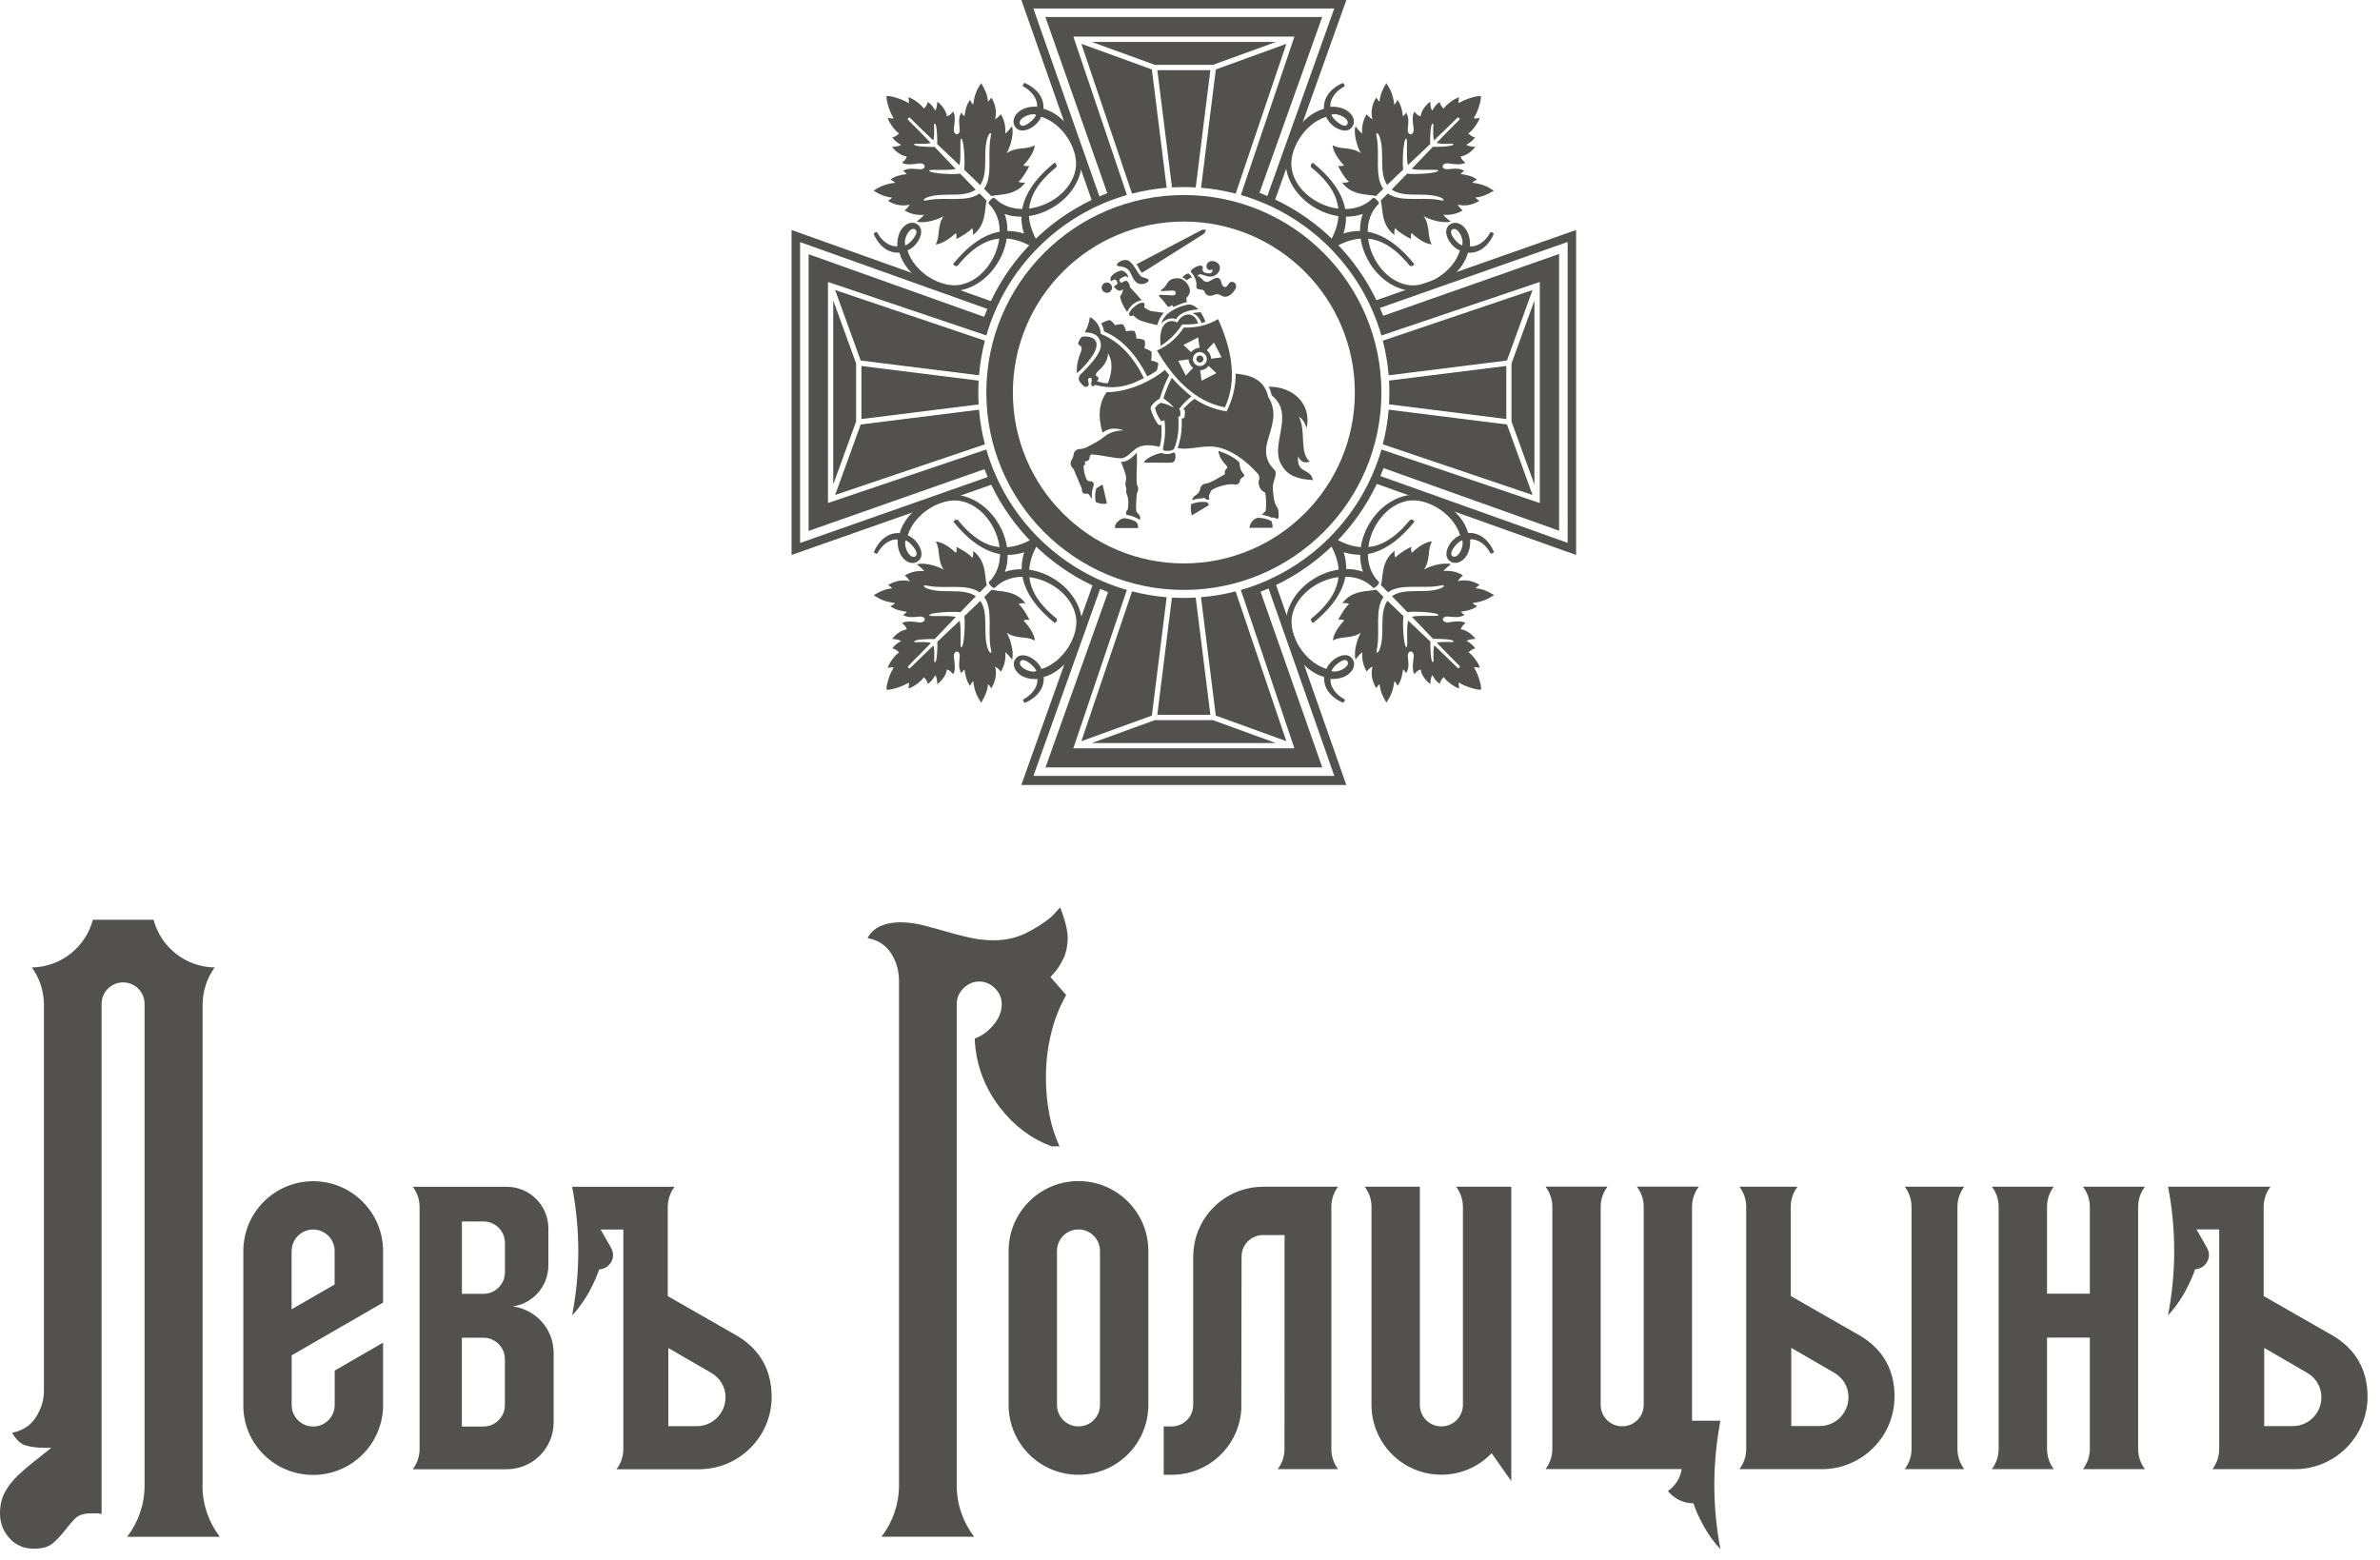 <?xml version="1.0" encoding="UTF-8"?> <svg xmlns:xlink="http://www.w3.org/1999/xlink" xmlns="http://www.w3.org/2000/svg" class="logo basic-logo" width="90" height="59" viewBox="0 0 90 59" fill="none"><g opacity="0.8" fill="none"><path d="M52.05 11.356C51.249 9.69 49.893 8.339 48.221 7.547L50.913 0H38.623L41.28 7.563C39.613 8.362 38.263 9.718 37.47 11.389L29.933 8.699V20.99L37.484 18.335C38.285 20.003 39.641 21.352 41.313 22.144L38.621 29.691H50.911L48.255 22.127C49.921 21.326 51.272 19.973 52.064 18.302L59.6 20.99V8.699L52.047 11.356H52.05ZM39.077 0.322H50.455L47.925 7.414C47.828 7.371 47.726 7.332 47.627 7.294L49.999 0.644H39.532L41.873 7.307C41.772 7.345 41.672 7.386 41.574 7.428L39.077 0.322ZM30.255 20.535V9.157L37.336 11.684C37.293 11.784 37.254 11.883 37.216 11.984L30.577 9.615V20.082L37.228 17.745C37.268 17.846 37.307 17.945 37.35 18.043L30.255 20.537V20.535ZM50.457 29.348H39.079L41.602 22.274C41.7 22.316 41.8 22.356 41.901 22.394L39.535 29.026H50.002L47.669 22.381C47.771 22.342 47.87 22.301 47.97 22.258L50.458 29.348H50.457ZM46.921 22.312L48.903 28.17L48.947 28.303H40.587L40.633 28.17L42.613 22.313C40.052 21.577 38.034 19.559 37.298 17L31.442 18.98L31.31 19.024V10.664L31.442 10.708L37.299 12.688C38.037 10.129 40.055 8.112 42.615 7.375L40.635 1.518L40.589 1.385H48.949L48.904 1.518L46.923 7.376C49.482 8.114 51.501 10.13 52.238 12.69L58.095 10.71L58.228 10.665V19.026L58.095 18.981L52.24 17.001C51.502 19.561 49.484 21.577 46.924 22.315L46.921 22.312ZM59.279 20.532L52.199 18.005C52.241 17.906 52.281 17.806 52.319 17.705L58.957 20.073V9.606L52.306 11.945C52.268 11.844 52.227 11.744 52.184 11.646L59.281 9.151V20.529L59.279 20.532Z" fill="#282522"></path><path d="M45.977 2.626L45.418 7.101C45.866 7.139 46.304 7.213 46.727 7.324L48.644 1.658L45.978 2.626H45.977ZM43.765 2.654L44.319 7.089C44.467 7.081 44.616 7.076 44.766 7.076C44.916 7.076 45.067 7.081 45.216 7.089L45.77 2.654H43.763H43.765ZM43.558 2.626L40.892 1.658L42.808 7.324C43.231 7.213 43.668 7.139 44.117 7.101L43.558 2.626ZM45.866 2.452L48.248 1.587H41.288L43.67 2.452H45.866Z" fill="#282522"></path><path d="M32.548 16.055L31.58 18.721L37.244 16.805C37.134 16.382 37.059 15.944 37.022 15.496L32.548 16.055ZM37.007 15.294C36.999 15.146 36.995 14.997 36.995 14.847C36.995 14.697 36.999 14.545 37.007 14.397L32.575 13.843V15.85L37.007 15.296V15.294ZM32.374 13.746L31.509 11.365V18.324L32.374 15.943V13.745V13.746ZM37.244 12.886L31.58 10.97L32.548 13.636L37.022 14.195C37.059 13.746 37.134 13.309 37.244 12.886Z" fill="#282522"></path><path d="M43.668 27.238L41.287 28.104H48.246L45.865 27.238H43.668ZM43.558 27.065L44.117 22.589C43.668 22.552 43.231 22.477 42.808 22.368L40.892 28.034L43.558 27.066V27.065ZM45.77 27.036L45.216 22.602C45.067 22.61 44.917 22.615 44.766 22.615C44.614 22.615 44.466 22.61 44.317 22.602L43.763 27.036H45.77ZM48.642 28.033L46.725 22.367C46.302 22.477 45.865 22.552 45.416 22.589L45.975 27.065L48.641 28.033H48.642Z" fill="#282522"></path><path d="M52.513 15.496C52.475 15.944 52.401 16.382 52.29 16.805L57.954 18.721L56.986 16.055L52.513 15.496ZM52.527 14.397C52.535 14.545 52.539 14.697 52.539 14.847C52.539 14.997 52.535 15.146 52.527 15.294L56.96 15.848V13.841L52.527 14.395V14.397ZM56.986 13.636L57.954 10.97L52.29 12.886C52.401 13.309 52.475 13.746 52.513 14.195L56.986 13.636ZM58.024 18.326V11.367L57.158 13.748V15.944L58.024 18.326Z" fill="#282522"></path><path d="M52.238 14.847C52.238 10.722 48.894 7.377 44.767 7.377C40.641 7.377 37.298 10.724 37.298 14.847C37.298 18.97 40.641 22.313 44.767 22.313C48.894 22.313 52.238 18.97 52.238 14.847ZM51.234 14.847C51.234 18.416 48.339 21.31 44.767 21.31C41.195 21.31 38.302 18.417 38.302 14.847C38.302 11.276 41.195 8.38 44.767 8.38C48.339 8.38 51.234 11.276 51.234 14.847Z" fill="#282522"></path><path d="M49.525 17.459C49.122 17.102 49.402 16.3 49.116 15.758C49.242 15.831 49.345 15.979 49.413 16.191C49.606 15.249 48.871 14.618 47.977 14.626C48.022 14.714 48.061 14.817 48.088 14.954C48.988 15.666 48.023 16.784 48.44 17.552C48.63 17.901 48.917 18.117 49.647 18.158C49.566 17.692 49.015 17.937 49.089 17.261C49.175 17.445 49.304 17.541 49.522 17.459M47.96 15.009C47.786 14.266 47.167 14.185 46.728 14.131C46.727 14.544 46.654 15.027 46.383 15.56C45.898 15.48 45.506 15.314 45.17 15.084C45.017 15.191 44.844 15.365 44.742 15.474C44.77 15.485 44.773 15.486 44.797 15.504C44.822 15.518 44.802 15.801 44.775 15.81C44.739 15.821 44.734 15.824 44.688 15.831C44.701 16.189 44.668 16.582 44.532 16.941C44.887 17.043 45.424 16.849 45.88 16.892C46.488 16.949 47.103 17.397 47.577 17.931C47.624 18.016 47.64 18.095 47.605 18.163C47.553 18.349 47.687 18.591 47.837 18.624C47.895 18.795 47.889 19.286 47.85 19.343C47.801 19.387 47.753 19.429 47.717 19.474C47.802 19.485 47.88 19.502 47.952 19.526C48.003 19.542 48.05 19.561 48.094 19.583C48.117 19.57 48.143 19.567 48.164 19.578C48.191 19.589 48.219 19.598 48.262 19.61C48.344 19.632 48.353 19.586 48.353 19.543C48.353 19.387 48.342 19.238 48.289 19.175C48.166 19.006 48.17 18.798 48.14 18.6C48.12 18.458 48.131 18.319 48.178 18.185C48.197 18.119 48.214 18.052 48.233 17.988C48.263 17.855 48.225 17.798 48.178 17.752C47.933 17.515 47.802 17.197 47.917 16.743C48.066 16.165 48.344 15.636 47.96 15.011M46.73 10.891C46.803 10.698 46.558 10.567 46.462 10.736C46.378 10.882 46.288 10.885 46.236 10.807C46.16 10.714 46.203 10.517 46.023 10.504C45.901 10.507 45.745 10.673 45.626 10.664C45.478 10.654 45.434 10.461 45.287 10.449C45.366 10.215 45.667 10.615 45.983 10.392C46.207 10.232 46.149 9.988 45.999 9.915C45.73 9.786 45.571 9.989 45.637 10.138C45.666 10.203 45.738 10.239 45.847 10.187C45.868 10.319 45.776 10.365 45.609 10.326C45.492 10.299 45.462 10.236 45.479 10.168C45.511 10.034 45.407 10.038 45.321 10.056C45.241 10.073 44.955 10.217 45.051 10.31C45.175 10.428 45.269 10.665 45.241 10.817C45.224 10.908 45.285 10.949 45.418 10.953C45.509 10.956 45.533 10.992 45.554 11.046C45.609 11.188 45.745 11.218 45.899 11.158C46.064 11.093 46.122 11.148 46.199 11.19C46.438 11.317 46.67 11.052 46.732 10.889M45.598 8.724C45.615 8.688 45.59 8.688 45.568 8.688C45.516 8.688 45.479 8.68 45.4 8.721L42.967 9.999C43.063 10.073 43.074 10.228 43.19 10.315L45.503 8.857C45.565 8.818 45.574 8.775 45.596 8.724M42.719 9.887C42.613 9.806 42.447 9.82 42.31 9.915C42.207 9.985 42.226 10.062 42.285 10.067C42.874 10.109 42.689 10.476 43.008 10.708C43.138 10.79 43.397 10.725 43.434 10.618C43.455 10.533 43.294 10.525 43.183 10.473C43.041 10.406 42.908 10.023 42.716 9.888M42.342 10.245C42.234 10.28 42.132 10.334 42.054 10.419C41.997 10.48 41.974 10.523 42.008 10.642C42.035 10.626 42.062 10.611 42.089 10.596C42.128 10.57 42.171 10.563 42.206 10.602C42.248 10.649 42.282 10.719 42.237 10.754C42.188 10.791 42.154 10.817 42.116 10.841C42.236 10.965 42.324 11.068 42.469 10.934C42.463 11.036 42.424 11.128 42.356 11.208C42.386 11.426 42.514 11.638 42.621 11.796C42.721 11.616 42.847 11.43 43.169 11.354C43.01 11.156 42.842 10.983 42.73 10.867C42.708 10.744 42.716 10.744 42.64 10.651C42.612 10.615 42.577 10.608 42.534 10.632C42.501 10.651 42.465 10.668 42.428 10.684C42.4 10.697 42.381 10.689 42.367 10.668C42.353 10.648 42.338 10.627 42.332 10.607C42.324 10.582 42.335 10.563 42.357 10.548C42.427 10.502 42.444 10.488 42.519 10.455C42.55 10.441 42.593 10.441 42.679 10.501C42.632 10.343 42.492 10.196 42.342 10.244M41.855 10.686C41.748 10.686 41.661 10.773 41.661 10.88C41.661 10.987 41.748 11.074 41.855 11.074C41.963 11.074 42.05 10.987 42.05 10.88C42.05 10.773 41.963 10.686 41.855 10.686ZM41.967 12.104C41.83 12.132 41.73 12.18 41.642 12.233C41.705 12.339 41.734 12.431 41.748 12.537C42.444 12.811 42.995 13.465 43.384 14.234C43.517 14.174 43.646 14.087 43.745 14.011C43.779 13.914 43.798 13.82 43.798 13.73C43.73 13.686 43.638 13.656 43.529 13.637C43.551 13.525 43.553 13.415 43.542 13.302C43.464 13.241 43.371 13.206 43.276 13.17C43.311 13.072 43.302 12.974 43.288 12.876C43.182 12.816 43.078 12.806 42.972 12.805C42.975 12.709 42.946 12.612 42.901 12.516C42.793 12.499 42.686 12.51 42.578 12.533C42.564 12.437 42.52 12.353 42.473 12.273C42.365 12.252 42.263 12.268 42.163 12.304C42.122 12.229 42.056 12.162 41.966 12.104M41.628 12.631C41.604 12.349 41.47 12.153 41.258 12.015C41.222 11.992 41.211 11.996 41.205 12.045C41.179 12.221 41.126 12.394 41.017 12.57C41.202 12.573 41.612 12.6 41.629 13.058C41.639 13.315 41.342 13.691 40.875 14.147C40.777 14.239 40.78 14.359 40.824 14.428C40.845 14.457 40.852 14.465 40.875 14.493C40.92 14.55 41.014 14.652 41.091 14.629C41.154 14.61 41.19 14.545 41.165 14.482C41.127 14.39 41.135 14.294 41.219 14.289C41.34 14.281 41.254 14.466 41.265 14.555C41.273 14.604 41.372 14.623 41.37 14.608C41.378 14.586 41.38 14.577 41.389 14.555C42.029 14.716 42.537 14.681 43.258 14.3C42.867 13.514 42.342 12.92 41.631 12.63M41.893 14.498C41.742 14.493 41.606 14.46 41.479 14.424C41.585 14.311 41.532 14.253 41.47 14.229C41.399 14.201 41.454 14.092 41.55 14.01C41.757 13.833 41.903 13.602 41.896 13.358C42.075 13.637 42.078 14.03 41.893 14.499M40.914 12.734C40.854 12.789 40.81 12.871 40.778 12.958C40.762 13.002 40.772 13.028 40.818 13.051C40.9 13.094 40.922 13.185 40.878 13.298C40.772 13.563 40.702 13.825 40.723 14.119C40.952 13.92 41.236 13.606 41.377 13.34C41.659 12.805 41.224 12.691 40.914 12.734ZM40.851 16.983C40.726 16.976 40.609 17.07 40.6 17.187C40.593 17.268 40.554 17.343 40.513 17.422C40.459 17.528 40.486 17.637 40.6 17.744C40.685 17.947 40.769 18.149 40.854 18.351C40.878 18.409 40.917 18.477 40.916 18.555C40.913 18.649 40.996 18.686 41.089 18.671C41.149 18.662 41.192 18.709 41.219 18.765C41.238 18.802 41.261 18.837 41.288 18.869C41.287 18.85 41.285 18.831 41.285 18.814C41.279 18.649 41.307 18.501 41.355 18.362H41.359C41.367 18.303 41.356 18.253 41.304 18.22C41.239 18.179 41.151 18.242 41.088 18.127C41.006 17.947 40.974 17.76 40.976 17.613C41.05 17.576 41.047 17.558 41.018 17.452C41.162 17.448 41.2 17.384 41.208 17.279C41.212 17.203 41.268 17.184 41.291 17.186C41.648 17.214 42.004 17.31 42.362 17.334C42.58 17.348 42.774 17.107 42.937 16.982C43.183 16.792 43.54 16.827 43.85 16.901C43.938 16.6 43.929 16.319 43.918 16.066C43.869 16.091 43.82 16.075 43.794 16.053C43.663 15.875 43.584 15.69 43.523 15.502C43.496 15.423 43.523 15.368 43.572 15.309C43.652 15.213 43.738 15.142 43.853 15.081C43.932 14.822 44.079 14.43 44.215 14.187C44.134 14.1 44.124 14.076 44.053 13.989C43.594 14.378 42.709 14.831 41.847 14.834C41.547 15.257 41.514 15.774 41.693 16.363C41.923 16.186 42.193 16.172 42.49 16.276C42.151 16.288 41.914 16.382 41.742 16.53C41.584 16.666 41.337 16.791 41.099 16.914C41.02 16.958 40.922 16.976 40.848 16.982M41.459 18.461C41.427 18.569 41.41 18.684 41.415 18.807C41.416 18.864 41.424 18.924 41.435 18.986C41.563 19.054 41.719 19.076 41.858 19.041C41.809 18.82 41.749 18.572 41.7 18.351C41.661 18.296 41.555 18.444 41.459 18.461ZM42.162 19.973H43.036C43.043 19.881 43.021 19.807 42.992 19.777C42.976 19.759 42.961 19.744 42.95 19.73C42.904 19.704 42.855 19.682 42.804 19.663C42.717 19.632 42.62 19.61 42.509 19.598H42.507C42.294 19.638 42.146 19.835 42.162 19.971M42.85 19.537C42.942 19.57 43.022 19.611 43.096 19.66C43.114 19.644 43.12 19.614 43.118 19.586C43.101 19.422 42.964 19.423 42.967 19.303C42.946 19.076 42.973 18.902 42.986 18.675C43.044 18.567 43.066 18.463 43.005 18.352C42.943 18.244 43.019 17.528 42.986 17.118C42.809 17.323 42.59 17.493 42.392 17.463C42.469 17.684 42.61 17.989 42.583 18.131C42.566 18.228 42.539 18.324 42.577 18.428C42.626 18.528 42.542 18.58 42.626 18.725C42.684 18.913 42.675 19.06 42.645 19.279C42.578 19.33 42.567 19.396 42.596 19.472C42.689 19.485 42.773 19.507 42.85 19.535M46.064 12.068C45.625 12.331 45.195 12.399 44.767 12.388C44.529 12.743 44.224 13.053 43.753 13.257C44.358 14.299 45.186 15.197 46.321 15.406C46.811 14.36 46.559 13.165 46.062 12.068M45.385 14.004C45.516 14 45.631 13.936 45.707 13.839L45.997 14.114L45.438 14.4L45.385 14.005V14.004ZM44.556 13.645L44.95 13.593C44.953 13.724 45.018 13.839 45.115 13.915L44.841 14.206L44.556 13.647V13.645ZM45.362 13.157C45.231 13.16 45.116 13.225 45.04 13.321L44.75 13.046L45.309 12.762L45.362 13.157ZM45.637 13.58C45.637 13.726 45.519 13.844 45.373 13.844C45.228 13.844 45.11 13.726 45.11 13.58C45.11 13.435 45.228 13.317 45.373 13.317C45.519 13.317 45.637 13.435 45.637 13.58ZM45.907 12.957L46.193 13.515L45.798 13.568C45.795 13.437 45.73 13.321 45.634 13.245L45.907 12.955V12.957ZM45.494 13.519C45.46 13.452 45.378 13.427 45.313 13.46C45.247 13.493 45.222 13.574 45.255 13.64C45.288 13.707 45.37 13.733 45.435 13.699C45.502 13.666 45.527 13.583 45.494 13.519ZM45.397 11.805L45.091 11.842C45.231 11.897 45.359 12.018 45.435 12.213C45.486 12.205 45.538 12.192 45.584 12.172C45.527 12.017 45.464 11.897 45.399 11.805M45.315 11.703C45.163 11.54 45.014 11.505 44.928 11.52C44.556 11.583 44.022 11.827 43.914 12.24C44.069 12.068 44.282 12 44.477 12.069C44.641 11.79 45.023 11.725 45.315 11.701M44.714 10.487C44.764 10.51 44.826 10.556 44.867 10.597C44.939 10.552 44.983 10.52 45.069 10.499C45.044 10.431 44.993 10.383 44.939 10.338C44.84 10.371 44.772 10.417 44.714 10.487ZM43.913 12.511C43.865 12.697 43.864 12.914 43.894 13.083C44.216 12.873 44.507 12.587 44.704 12.27C44.901 12.276 45.126 12.27 45.307 12.235C45.148 11.715 44.672 11.867 44.519 12.203C44.287 12.064 44.001 12.168 43.913 12.51M43.515 11.763C43.395 11.715 43.327 11.674 43.258 11.611C43.28 11.587 43.3 11.518 43.272 11.477C43.172 11.32 42.561 11.796 42.725 11.943C42.755 11.97 42.834 11.951 42.858 11.927C42.921 11.998 43.005 12.068 43.118 12.121C43.291 12.188 43.551 12.249 43.757 12.298C43.813 12.153 43.87 11.962 44.019 11.834C43.837 11.807 43.697 11.79 43.515 11.763ZM44.36 11.172C44.202 11.166 44.039 11.159 43.865 11.15C43.832 11.147 43.812 11.188 43.834 11.208C43.952 11.328 44.058 11.452 44.137 11.57C44.154 11.595 44.181 11.614 44.224 11.598C44.265 11.583 44.29 11.559 44.314 11.54C44.346 11.562 44.364 11.587 44.379 11.614C44.538 11.534 44.709 11.47 44.889 11.42C44.857 11.344 44.848 11.276 44.892 11.234C44.969 11.163 45.021 11.027 44.988 10.918C44.919 10.692 44.728 10.534 44.573 10.525C44.401 10.514 44.255 10.556 44.173 10.667C44.091 10.78 44.038 10.905 43.911 10.956C43.884 10.967 43.897 11.013 43.933 11.009C44.069 11.003 44.205 10.997 44.342 10.991C44.526 10.991 44.478 11.175 44.361 11.171M44.554 15.766C44.584 15.758 44.611 15.745 44.628 15.726C44.641 15.712 44.649 15.491 44.589 15.466C44.726 15.284 44.886 15.128 45.056 14.995C44.783 14.769 44.526 14.537 44.311 14.286C44.188 14.528 44.069 14.82 43.995 15.063C44.147 15.191 44.293 15.278 44.388 15.422C44.238 15.332 44.074 15.268 43.891 15.235C43.798 15.281 43.73 15.352 43.678 15.439C43.725 15.613 43.794 15.777 43.913 15.93C43.957 15.935 43.993 15.913 44.033 15.891C44.082 16.266 44.056 16.608 43.978 16.968C43.97 17.002 43.984 17.035 44.045 17.045C44.159 17.064 44.251 17.058 44.355 17.013C44.379 17.004 44.395 16.983 44.404 16.961C44.563 16.571 44.587 16.172 44.556 15.764M43.291 17.427C43.27 17.446 43.253 17.498 43.318 17.498L44.271 17.501C44.45 17.506 44.467 17.309 44.442 17.176C44.432 17.127 44.39 17.107 44.361 17.121C44.199 17.198 44.053 17.184 43.907 17.13C43.668 17.189 43.471 17.271 43.291 17.429M45.04 19.071C45.017 19.24 45.036 19.422 45.077 19.489C45.288 19.361 45.502 19.234 45.713 19.106C45.707 19.063 45.68 19.02 45.644 18.995C45.557 18.981 45.467 18.978 45.37 18.987C45.268 18.998 45.157 19.024 45.04 19.071ZM45.719 18.885C45.743 18.859 45.707 18.798 45.716 18.765C45.748 18.657 45.786 18.55 45.855 18.512C46.1 18.379 46.466 18.286 46.706 18.324C46.831 18.343 46.885 18.24 46.894 18.169C46.901 18.123 46.943 18.073 46.997 18.046C47.066 18.01 47.081 17.997 46.968 17.849C46.893 17.748 46.877 17.591 46.866 17.49C46.67 17.296 46.403 17.163 46.075 17.051C46.089 17.209 46.149 17.369 46.378 17.609C46.416 17.648 46.432 17.681 46.384 17.726C46.324 17.781 46.294 17.842 46.326 17.932C46.155 18.027 45.775 18.277 45.596 18.291C45.5 18.299 45.396 18.379 45.386 18.491C45.378 18.58 45.291 18.697 45.209 18.736C45.148 18.766 45.103 18.834 45.075 18.918C45.173 18.885 45.268 18.866 45.358 18.856C45.397 18.852 45.437 18.85 45.475 18.85C45.5 18.822 45.541 18.812 45.568 18.853C45.602 18.897 45.686 18.921 45.719 18.885ZM47.248 19.962H48.123C48.123 19.827 48.102 19.764 48.082 19.714C48.028 19.685 47.971 19.66 47.91 19.64C47.809 19.606 47.695 19.587 47.564 19.583C47.358 19.643 47.275 19.8 47.246 19.96" fill="#282522"></path><path d="M50.943 4.71C50.82 4.887 50.354 4.469 50.349 4.333C50.605 4.249 51.081 4.515 50.943 4.71ZM50.804 8.83C50.874 8.613 50.904 8.401 50.899 8.194C51.117 8.196 51.332 8.164 51.534 8.091C51.46 8.297 51.428 8.515 51.43 8.736C51.227 8.732 51.019 8.763 50.804 8.832M55.291 9.277C55.155 9.273 54.738 8.807 54.913 8.684C55.109 8.546 55.374 9.02 55.291 9.277ZM51.166 4.747C51.305 4.461 50.991 4.001 50.308 4.039C50.288 3.703 50.55 3.422 50.844 3.266C50.866 3.247 50.807 3.136 50.779 3.141C50.433 3.281 50.032 3.615 50.068 4.114C49.173 4.357 48.467 5.509 48.644 6.421C48.824 7.343 49.707 8.044 50.613 8.175C50.596 8.444 50.515 8.725 50.357 9.025C50.34 9.037 50.335 9.059 50.34 9.088C50.346 9.126 50.373 9.175 50.417 9.217H50.419C50.462 9.262 50.511 9.29 50.548 9.296C50.577 9.301 50.599 9.296 50.612 9.279C50.908 9.124 51.188 9.044 51.453 9.025C51.587 9.928 52.285 10.804 53.205 10.983C54.116 11.16 55.269 10.454 55.512 9.558C56.011 9.595 56.346 9.194 56.486 8.848C56.491 8.818 56.38 8.759 56.361 8.783C56.205 9.077 55.924 9.339 55.587 9.318C55.625 8.636 55.166 8.32 54.88 8.461C54.447 8.671 54.825 9.334 55.209 9.473C54.943 10.327 53.918 10.915 53.203 10.773C52.418 10.616 51.84 9.824 51.736 9.028C51.861 9.04 51.984 9.067 52.102 9.107C52.533 9.254 52.931 9.587 53.306 10.048C53.364 10.106 53.503 10.016 53.47 9.975C53.02 9.421 52.537 9.02 52.006 8.838C51.911 8.807 51.816 8.781 51.719 8.764C51.72 8.371 51.846 7.993 52.132 7.712C52.164 7.684 52.12 7.616 52.063 7.562C52.009 7.506 51.941 7.463 51.913 7.493C51.633 7.776 51.259 7.903 50.869 7.907C50.852 7.813 50.828 7.72 50.796 7.63C50.615 7.1 50.212 6.616 49.659 6.166C49.618 6.133 49.528 6.272 49.587 6.331C50.048 6.705 50.381 7.103 50.528 7.534C50.567 7.651 50.594 7.769 50.607 7.892C49.808 7.791 49.009 7.212 48.852 6.424C48.71 5.71 49.298 4.684 50.152 4.418C50.291 4.802 50.954 5.178 51.164 4.747M55.166 3.905C55.145 3.847 55.155 3.782 55.177 3.682C55.021 3.708 54.651 3.986 54.594 4.11C54.522 4.046 54.45 3.935 54.444 3.855C54.316 3.94 54.244 4.036 54.16 4.188C54.095 4.076 54.097 3.995 54.079 3.847C53.877 4.005 53.738 4.222 53.721 4.399C53.615 4.368 53.574 4.331 53.484 4.219C53.377 4.38 53.435 4.712 53.456 4.851C53.495 5.134 53.219 5.164 53.236 4.887C53.249 4.707 53.301 4.444 53.17 4.256C53.146 4.312 53.107 4.36 53.053 4.395C53.029 4.205 52.982 3.952 52.841 3.777C52.824 3.831 52.777 3.926 52.724 3.956C52.682 3.602 52.587 3.387 52.425 3.144C52.29 3.37 52.186 3.577 52.166 3.847C52.118 3.806 52.077 3.753 52.044 3.69C51.875 3.938 51.826 4.284 51.902 4.51C51.824 4.467 51.73 4.398 51.682 4.319C51.569 4.494 51.485 4.752 51.513 5.055C51.428 4.987 51.343 4.889 51.258 4.777C51.163 5.115 51.37 5.663 51.463 5.794C51.068 5.533 50.728 5.677 50.395 5.494C50.4 5.607 50.462 5.865 50.823 6.255C50.762 6.282 50.686 6.29 50.596 6.272C50.691 6.47 50.901 6.806 51.013 6.872C50.931 6.907 50.85 6.918 50.749 6.902C51.126 7.417 51.739 7.337 52.033 7.415C52.109 7.341 52.263 7.187 52.309 7.141C51.973 6.68 52.177 5.855 52.072 5.257C52.05 5.13 52.033 5.048 52.05 5.036C52.098 5.022 52.142 5.089 52.178 5.198C52.374 5.786 52.126 6.508 52.456 6.997C52.655 6.803 52.859 6.609 53.062 6.414C53.023 6.193 53.062 5.249 53.178 5.238C53.244 5.247 53.162 5.933 53.239 6.247C53.519 5.982 53.801 5.716 54.081 5.451C54.075 5.262 54.087 4.631 54.187 4.679C54.233 4.701 54.157 4.965 54.226 5.312C54.529 5.023 54.828 4.736 55.115 4.45C55.136 4.415 55.224 4.491 55.19 4.526C54.904 4.81 54.613 5.107 54.323 5.408C54.67 5.478 54.932 5.402 54.954 5.448C55.002 5.547 54.37 5.56 54.182 5.554C53.915 5.832 53.648 6.111 53.383 6.389C53.699 6.465 54.38 6.383 54.389 6.451C54.378 6.566 53.435 6.605 53.212 6.567C53.015 6.773 52.819 6.975 52.625 7.171C53.115 7.502 53.838 7.254 54.425 7.45C54.534 7.487 54.602 7.531 54.588 7.578C54.575 7.596 54.493 7.578 54.367 7.556C53.768 7.452 52.941 7.656 52.481 7.318C52.437 7.362 52.29 7.509 52.213 7.586C52.3 7.872 52.207 8.502 52.731 8.887C52.717 8.786 52.726 8.704 52.761 8.624C52.827 8.736 53.163 8.946 53.361 9.04C53.343 8.949 53.35 8.875 53.378 8.813C53.768 9.176 54.026 9.236 54.139 9.241C53.956 8.908 54.1 8.568 53.839 8.174C53.971 8.268 54.518 8.474 54.856 8.379C54.744 8.294 54.646 8.208 54.578 8.123C54.882 8.15 55.139 8.068 55.314 7.954C55.235 7.907 55.164 7.812 55.123 7.734C55.349 7.81 55.695 7.763 55.943 7.592C55.88 7.559 55.828 7.518 55.786 7.471C56.058 7.45 56.263 7.348 56.489 7.212C56.248 7.049 56.031 6.954 55.678 6.912C55.708 6.86 55.802 6.812 55.856 6.795C55.681 6.654 55.43 6.607 55.239 6.583C55.273 6.53 55.321 6.49 55.377 6.466C55.188 6.335 54.926 6.387 54.746 6.4C54.469 6.419 54.499 6.141 54.782 6.181C54.921 6.2 55.253 6.258 55.414 6.152C55.302 6.062 55.264 6.023 55.234 5.915C55.411 5.898 55.629 5.759 55.786 5.557C55.638 5.539 55.557 5.541 55.445 5.476C55.597 5.393 55.693 5.32 55.779 5.194C55.698 5.187 55.587 5.116 55.523 5.044C55.648 4.987 55.925 4.616 55.951 4.459C55.851 4.481 55.786 4.491 55.728 4.47C55.845 4.311 56.012 3.853 56.001 3.632C55.78 3.621 55.322 3.788 55.163 3.903" fill="#282522"></path><path d="M38.064 5.792C38.159 5.661 38.364 5.113 38.269 4.775C38.184 4.888 38.099 4.985 38.013 5.053C38.04 4.75 37.956 4.493 37.844 4.317C37.797 4.396 37.702 4.467 37.625 4.509C37.701 4.283 37.653 3.937 37.483 3.689C37.45 3.752 37.408 3.804 37.361 3.845C37.341 3.574 37.238 3.368 37.102 3.143C36.94 3.384 36.845 3.601 36.802 3.954C36.75 3.924 36.703 3.83 36.685 3.776C36.545 3.951 36.497 4.202 36.474 4.393C36.42 4.359 36.38 4.311 36.357 4.254C36.226 4.444 36.278 4.706 36.291 4.886C36.309 5.162 36.032 5.132 36.071 4.85C36.09 4.711 36.148 4.379 36.043 4.218C35.953 4.33 35.913 4.368 35.806 4.398C35.788 4.221 35.649 4.003 35.447 3.845C35.43 3.994 35.431 4.074 35.367 4.186C35.283 4.035 35.21 3.938 35.082 3.853C35.076 3.934 35.005 4.044 34.932 4.109C34.876 3.984 34.505 3.706 34.35 3.681C34.372 3.781 34.381 3.845 34.361 3.904C34.201 3.787 33.743 3.619 33.522 3.632C33.511 3.853 33.679 4.311 33.794 4.471C33.735 4.491 33.671 4.482 33.571 4.46C33.596 4.616 33.874 4.985 33.999 5.044C33.934 5.117 33.824 5.188 33.743 5.194C33.829 5.322 33.925 5.394 34.077 5.478C33.964 5.543 33.884 5.541 33.735 5.559C33.893 5.761 34.111 5.9 34.288 5.917C34.257 6.023 34.22 6.064 34.108 6.154C34.269 6.261 34.601 6.203 34.74 6.182C35.022 6.143 35.052 6.419 34.776 6.402C34.596 6.389 34.332 6.337 34.144 6.468C34.201 6.492 34.249 6.531 34.283 6.585C34.094 6.609 33.841 6.656 33.666 6.797C33.72 6.814 33.814 6.861 33.844 6.914C33.491 6.956 33.276 7.051 33.033 7.214C33.258 7.348 33.465 7.45 33.735 7.473C33.694 7.52 33.642 7.561 33.579 7.594C33.827 7.763 34.173 7.812 34.399 7.736C34.356 7.814 34.287 7.908 34.208 7.956C34.383 8.07 34.64 8.153 34.944 8.125C34.876 8.21 34.778 8.295 34.666 8.381C35.004 8.475 35.551 8.268 35.682 8.175C35.422 8.57 35.566 8.91 35.383 9.243C35.496 9.238 35.754 9.176 36.144 8.815C36.17 8.878 36.178 8.952 36.161 9.042C36.358 8.948 36.695 8.737 36.761 8.625C36.796 8.707 36.807 8.788 36.791 8.889C37.315 8.504 37.222 7.874 37.309 7.588C37.232 7.511 37.085 7.364 37.041 7.319C36.581 7.657 35.754 7.454 35.155 7.558C35.029 7.58 34.947 7.597 34.934 7.58C34.92 7.533 34.988 7.488 35.097 7.452C35.684 7.256 36.407 7.504 36.897 7.173C36.703 6.975 36.507 6.773 36.309 6.569C36.087 6.609 35.146 6.569 35.133 6.452C35.142 6.386 35.823 6.467 36.139 6.391C35.874 6.115 35.607 5.833 35.34 5.556C35.152 5.562 34.519 5.549 34.568 5.45C34.59 5.404 34.853 5.48 35.199 5.41C34.909 5.109 34.62 4.812 34.332 4.527C34.298 4.493 34.386 4.417 34.407 4.452C34.694 4.738 34.992 5.025 35.296 5.314C35.365 4.966 35.289 4.703 35.335 4.681C35.435 4.633 35.447 5.263 35.441 5.453C35.72 5.718 36.002 5.983 36.283 6.249C36.36 5.934 36.278 5.251 36.344 5.24C36.459 5.251 36.499 6.197 36.459 6.416C36.665 6.61 36.867 6.805 37.066 6.999C37.396 6.509 37.15 5.788 37.344 5.2C37.38 5.091 37.424 5.023 37.472 5.038C37.489 5.05 37.472 5.132 37.45 5.259C37.345 5.857 37.549 6.681 37.213 7.143C37.258 7.188 37.413 7.342 37.489 7.417C37.783 7.338 38.394 7.417 38.773 6.904C38.672 6.918 38.59 6.909 38.509 6.874C38.621 6.808 38.831 6.471 38.926 6.274C38.834 6.291 38.76 6.285 38.699 6.257C39.06 5.867 39.122 5.609 39.127 5.496C38.793 5.679 38.454 5.535 38.059 5.796M39.176 4.338C39.171 4.474 38.705 4.891 38.582 4.715C38.444 4.52 38.918 4.254 39.176 4.338ZM38.626 8.197C38.621 8.403 38.651 8.614 38.721 8.834C38.506 8.766 38.298 8.736 38.095 8.737C38.099 8.516 38.065 8.298 37.991 8.093C38.193 8.166 38.408 8.197 38.626 8.196M34.234 9.276C34.151 9.02 34.416 8.545 34.612 8.682C34.789 8.805 34.37 9.271 34.234 9.276ZM39.457 4.112C39.493 3.613 39.092 3.278 38.746 3.138C38.716 3.133 38.658 3.244 38.681 3.263C38.975 3.417 39.237 3.7 39.217 4.036C38.533 3.998 38.219 4.458 38.359 4.744C38.571 5.177 39.232 4.799 39.371 4.415C40.226 4.681 40.813 5.706 40.671 6.421C40.515 7.209 39.716 7.788 38.917 7.889C38.929 7.766 38.956 7.648 38.996 7.531C39.142 7.1 39.476 6.702 39.937 6.328C39.995 6.269 39.905 6.13 39.864 6.163C39.311 6.614 38.909 7.097 38.727 7.627C38.696 7.719 38.672 7.811 38.654 7.904C38.264 7.901 37.89 7.774 37.611 7.49C37.582 7.458 37.514 7.503 37.461 7.559C37.404 7.613 37.361 7.681 37.391 7.709C37.677 7.991 37.803 8.368 37.805 8.761C37.709 8.779 37.612 8.804 37.517 8.835C36.987 9.017 36.504 9.42 36.054 9.972C36.019 10.013 36.159 10.103 36.218 10.045C36.592 9.584 36.99 9.251 37.421 9.104C37.54 9.063 37.663 9.038 37.788 9.025C37.683 9.821 37.105 10.614 36.321 10.77C35.607 10.912 34.58 10.325 34.315 9.47C34.699 9.331 35.075 8.668 34.643 8.458C34.358 8.319 33.898 8.633 33.936 9.315C33.6 9.336 33.319 9.074 33.162 8.78C33.143 8.758 33.033 8.816 33.038 8.845C33.178 9.191 33.511 9.592 34.012 9.555C34.253 10.452 35.408 11.158 36.319 10.98C37.238 10.801 37.936 9.923 38.07 9.022C38.336 9.041 38.615 9.121 38.912 9.276C38.925 9.293 38.947 9.298 38.975 9.293C39.013 9.287 39.062 9.26 39.105 9.216H39.106C39.149 9.172 39.177 9.123 39.184 9.085C39.188 9.056 39.184 9.034 39.166 9.022C39.01 8.722 38.929 8.441 38.91 8.172C39.817 8.041 40.7 7.342 40.88 6.418C41.056 5.507 40.35 4.354 39.455 4.111" fill="#282522"></path><path d="M51.466 23.925C51.371 24.056 51.166 24.604 51.261 24.942C51.346 24.83 51.431 24.732 51.517 24.664C51.49 24.968 51.573 25.225 51.685 25.4C51.733 25.321 51.828 25.25 51.905 25.209C51.829 25.435 51.877 25.781 52.047 26.029C52.08 25.966 52.121 25.913 52.169 25.872C52.189 26.144 52.292 26.349 52.428 26.575C52.59 26.334 52.685 26.117 52.728 25.764C52.78 25.794 52.827 25.888 52.845 25.942C52.985 25.767 53.032 25.516 53.056 25.325C53.11 25.359 53.149 25.407 53.173 25.463C53.304 25.274 53.252 25.012 53.239 24.832C53.22 24.555 53.498 24.585 53.459 24.868C53.44 25.007 53.382 25.339 53.487 25.5C53.577 25.388 53.617 25.35 53.724 25.32C53.742 25.497 53.88 25.715 54.083 25.872C54.1 25.724 54.098 25.643 54.163 25.531C54.247 25.683 54.319 25.779 54.447 25.865C54.454 25.784 54.523 25.674 54.597 25.609C54.654 25.733 55.025 26.012 55.182 26.037C55.16 25.937 55.15 25.872 55.171 25.814C55.33 25.931 55.788 26.098 56.009 26.086C56.02 25.865 55.853 25.407 55.738 25.247C55.796 25.227 55.861 25.236 55.96 25.258C55.935 25.102 55.657 24.732 55.532 24.675C55.597 24.603 55.708 24.532 55.788 24.526C55.703 24.398 55.606 24.325 55.455 24.241C55.567 24.177 55.648 24.178 55.796 24.161C55.638 23.959 55.42 23.82 55.243 23.802C55.275 23.696 55.311 23.655 55.423 23.565C55.262 23.458 54.931 23.516 54.792 23.537C54.509 23.576 54.479 23.3 54.755 23.319C54.935 23.332 55.199 23.384 55.387 23.253C55.33 23.229 55.283 23.189 55.248 23.136C55.438 23.112 55.69 23.065 55.865 22.924C55.812 22.907 55.717 22.86 55.687 22.807C56.039 22.765 56.255 22.67 56.499 22.507C56.273 22.373 56.066 22.27 55.796 22.248C55.837 22.201 55.889 22.16 55.952 22.127C55.704 21.958 55.359 21.909 55.133 21.985C55.175 21.907 55.245 21.812 55.324 21.765C55.148 21.651 54.891 21.568 54.588 21.596C54.656 21.511 54.754 21.426 54.866 21.34C54.528 21.246 53.98 21.453 53.849 21.546C54.109 21.151 53.966 20.811 54.149 20.478C54.035 20.483 53.778 20.543 53.388 20.906C53.361 20.843 53.353 20.769 53.37 20.679C53.173 20.773 52.835 20.983 52.77 21.096C52.736 21.014 52.725 20.933 52.74 20.832C52.216 21.217 52.309 21.847 52.222 22.133C52.3 22.21 52.447 22.357 52.491 22.401C52.95 22.064 53.778 22.267 54.376 22.163C54.503 22.141 54.585 22.124 54.597 22.141C54.612 22.188 54.544 22.233 54.435 22.269C53.847 22.465 53.124 22.217 52.635 22.548C52.829 22.746 53.025 22.948 53.222 23.152C53.445 23.112 54.386 23.152 54.398 23.267C54.389 23.333 53.708 23.253 53.392 23.328C53.658 23.606 53.925 23.886 54.192 24.164C54.38 24.157 55.013 24.17 54.964 24.27C54.942 24.315 54.678 24.24 54.332 24.309C54.623 24.611 54.912 24.908 55.199 25.192C55.234 25.227 55.145 25.302 55.125 25.268C54.837 24.982 54.539 24.695 54.236 24.405C54.166 24.753 54.242 25.017 54.196 25.039C54.097 25.086 54.083 24.456 54.09 24.267C53.811 24.001 53.528 23.736 53.249 23.471C53.171 23.785 53.254 24.469 53.187 24.48C53.072 24.469 53.032 23.523 53.072 23.303C52.867 23.109 52.664 22.915 52.466 22.721C52.136 23.21 52.382 23.932 52.188 24.519C52.151 24.628 52.107 24.696 52.06 24.682C52.042 24.669 52.06 24.587 52.082 24.461C52.186 23.862 51.982 23.038 52.319 22.577C52.273 22.531 52.118 22.378 52.042 22.302C51.749 22.381 51.138 22.302 50.758 22.815C50.86 22.801 50.942 22.811 51.022 22.845C50.91 22.912 50.7 23.248 50.605 23.445C50.697 23.428 50.771 23.434 50.833 23.463C50.471 23.853 50.41 24.11 50.405 24.224C50.738 24.041 51.078 24.184 51.472 23.924M54.92 21.034C54.743 20.911 55.161 20.445 55.295 20.44C55.379 20.696 55.114 21.171 54.92 21.034ZM51.436 20.98C51.433 21.201 51.466 21.419 51.54 21.625C51.338 21.552 51.123 21.52 50.905 21.522C50.91 21.317 50.88 21.105 50.811 20.886C51.025 20.953 51.234 20.983 51.436 20.982M50.356 25.383C50.361 25.247 50.826 24.83 50.95 25.006C51.087 25.201 50.613 25.467 50.356 25.383ZM56.492 20.871C56.352 20.526 56.019 20.124 55.518 20.161C55.276 19.264 54.124 18.559 53.211 18.736C52.292 18.915 51.594 19.793 51.46 20.695C51.194 20.675 50.915 20.595 50.618 20.44C50.605 20.423 50.583 20.418 50.555 20.423C50.517 20.429 50.468 20.456 50.425 20.5H50.424C50.381 20.544 50.353 20.593 50.346 20.631C50.342 20.66 50.346 20.682 50.364 20.695C50.52 20.994 50.601 21.276 50.62 21.544C49.713 21.675 48.83 22.375 48.65 23.299C48.474 24.21 49.179 25.362 50.075 25.606C50.038 26.105 50.44 26.439 50.785 26.578C50.815 26.583 50.874 26.473 50.85 26.454C50.556 26.297 50.294 26.016 50.315 25.68C50.997 25.718 51.313 25.258 51.172 24.972C50.961 24.54 50.299 24.917 50.16 25.301C49.306 25.035 48.718 24.011 48.86 23.295C49.017 22.507 49.816 21.928 50.615 21.827C50.602 21.95 50.575 22.068 50.536 22.185C50.389 22.616 50.056 23.014 49.595 23.389C49.536 23.447 49.626 23.586 49.667 23.553C50.22 23.103 50.623 22.619 50.804 22.089C50.836 21.997 50.86 21.906 50.877 21.812C51.269 21.816 51.641 21.942 51.921 22.226C51.949 22.258 52.017 22.214 52.071 22.157C52.128 22.103 52.17 22.035 52.14 22.007C51.854 21.726 51.728 21.348 51.727 20.955C51.823 20.938 51.919 20.914 52.014 20.881C52.544 20.699 53.028 20.297 53.478 19.744C53.513 19.703 53.372 19.613 53.314 19.671C52.939 20.132 52.541 20.465 52.11 20.612C51.992 20.653 51.869 20.679 51.744 20.691C51.848 19.895 52.426 19.103 53.211 18.946C53.925 18.804 54.951 19.392 55.216 20.246C54.833 20.385 54.457 21.048 54.888 21.258C55.174 21.397 55.633 21.083 55.595 20.401C55.932 20.38 56.213 20.642 56.369 20.936C56.388 20.958 56.499 20.9 56.494 20.871" fill="#282522"></path><path d="M33.034 22.509C33.276 22.672 33.492 22.767 33.846 22.809C33.816 22.861 33.721 22.909 33.667 22.926C33.843 23.067 34.094 23.114 34.285 23.138C34.25 23.191 34.203 23.231 34.146 23.255C34.335 23.386 34.597 23.333 34.778 23.321C35.054 23.302 35.024 23.58 34.741 23.54C34.602 23.521 34.271 23.463 34.11 23.569C34.222 23.659 34.26 23.698 34.29 23.806C34.113 23.823 33.895 23.962 33.737 24.164C33.885 24.181 33.966 24.18 34.078 24.245C33.926 24.328 33.83 24.401 33.745 24.527C33.825 24.534 33.936 24.605 34.001 24.677C33.876 24.734 33.598 25.105 33.573 25.262C33.672 25.239 33.737 25.23 33.795 25.25C33.678 25.41 33.511 25.868 33.524 26.089C33.745 26.1 34.203 25.933 34.362 25.817C34.383 25.876 34.373 25.941 34.351 26.04C34.508 26.015 34.877 25.737 34.934 25.612C35.008 25.677 35.078 25.787 35.084 25.868C35.212 25.783 35.285 25.686 35.368 25.535C35.433 25.647 35.431 25.727 35.449 25.876C35.651 25.718 35.79 25.5 35.807 25.323C35.913 25.355 35.954 25.391 36.044 25.503C36.151 25.342 36.093 25.011 36.072 24.872C36.033 24.589 36.309 24.559 36.292 24.835C36.279 25.015 36.227 25.279 36.358 25.467C36.382 25.41 36.421 25.363 36.475 25.328C36.499 25.517 36.546 25.77 36.687 25.945C36.704 25.892 36.752 25.797 36.804 25.767C36.846 26.121 36.941 26.335 37.104 26.579C37.238 26.353 37.34 26.146 37.363 25.876C37.41 25.917 37.451 25.969 37.484 26.032C37.653 25.784 37.702 25.438 37.626 25.213C37.704 25.255 37.798 25.325 37.846 25.404C37.959 25.228 38.043 24.971 38.015 24.668C38.1 24.736 38.185 24.834 38.271 24.946C38.365 24.608 38.158 24.06 38.065 23.929C38.46 24.189 38.8 24.046 39.133 24.229C39.128 24.115 39.066 23.858 38.705 23.468C38.767 23.441 38.842 23.433 38.932 23.45C38.837 23.253 38.627 22.916 38.515 22.85C38.597 22.816 38.678 22.804 38.779 22.82C38.402 22.307 37.789 22.386 37.495 22.307C37.419 22.381 37.265 22.536 37.219 22.582C37.555 23.043 37.352 23.867 37.456 24.466C37.478 24.592 37.495 24.674 37.478 24.687C37.431 24.701 37.386 24.633 37.35 24.524C37.154 23.937 37.402 23.215 37.072 22.726C36.873 22.92 36.669 23.114 36.466 23.308C36.505 23.529 36.466 24.474 36.35 24.486C36.284 24.477 36.366 23.791 36.289 23.477C36.009 23.742 35.727 24.008 35.447 24.273C35.453 24.462 35.441 25.093 35.341 25.045C35.295 25.023 35.371 24.759 35.302 24.412C34.999 24.701 34.7 24.988 34.413 25.274C34.392 25.309 34.304 25.233 34.339 25.198C34.624 24.914 34.915 24.617 35.206 24.316C34.858 24.246 34.596 24.322 34.574 24.276C34.526 24.177 35.158 24.164 35.346 24.17C35.613 23.892 35.88 23.613 36.145 23.335C35.829 23.259 35.149 23.341 35.139 23.273C35.15 23.158 36.093 23.119 36.316 23.157C36.513 22.951 36.709 22.749 36.903 22.553C36.413 22.222 35.69 22.47 35.103 22.274C34.994 22.238 34.926 22.193 34.94 22.146C34.953 22.129 35.035 22.146 35.161 22.168C35.76 22.272 36.587 22.069 37.047 22.407C37.091 22.362 37.238 22.215 37.315 22.138C37.227 21.852 37.322 21.222 36.797 20.837C36.812 20.938 36.802 21.02 36.767 21.101C36.701 20.988 36.365 20.778 36.167 20.684C36.185 20.775 36.178 20.849 36.15 20.911C35.76 20.549 35.502 20.488 35.389 20.483C35.572 20.816 35.428 21.156 35.689 21.551C35.558 21.456 35.01 21.251 34.672 21.345C34.784 21.431 34.882 21.516 34.95 21.601C34.647 21.574 34.389 21.656 34.214 21.77C34.293 21.817 34.364 21.912 34.405 21.99C34.179 21.914 33.833 21.961 33.585 22.132C33.648 22.165 33.701 22.206 33.742 22.253C33.47 22.274 33.265 22.377 33.039 22.512M38.73 20.892C38.661 21.11 38.631 21.322 38.635 21.529C38.417 21.527 38.203 21.558 38.001 21.631C38.075 21.426 38.106 21.208 38.105 20.987C38.307 20.99 38.515 20.96 38.73 20.89M34.244 20.445C34.38 20.45 34.797 20.916 34.62 21.039C34.424 21.176 34.158 20.703 34.244 20.445ZM39.185 25.386C38.929 25.47 38.454 25.205 38.591 25.009C38.714 24.832 39.18 25.25 39.185 25.386ZM40.89 23.302C40.71 22.38 39.828 21.678 38.921 21.547C38.939 21.279 39.019 20.998 39.177 20.698C39.194 20.685 39.199 20.663 39.194 20.635C39.188 20.595 39.161 20.548 39.117 20.505H39.115C39.073 20.461 39.024 20.433 38.986 20.426C38.958 20.422 38.935 20.426 38.923 20.444C38.626 20.6 38.346 20.679 38.081 20.698C37.945 19.795 37.249 18.918 36.33 18.74C35.419 18.563 34.266 19.269 34.023 20.164C33.522 20.128 33.189 20.529 33.048 20.875C33.044 20.905 33.154 20.963 33.173 20.939C33.328 20.646 33.611 20.384 33.947 20.404C33.909 21.086 34.369 21.402 34.654 21.262C35.087 21.05 34.71 20.388 34.326 20.249C34.591 19.395 35.616 18.808 36.331 18.95C37.116 19.106 37.694 19.899 37.798 20.695C37.674 20.682 37.55 20.655 37.432 20.616C37.001 20.469 36.603 20.136 36.229 19.675C36.17 19.616 36.031 19.706 36.065 19.747C36.515 20.3 36.998 20.703 37.528 20.884C37.623 20.916 37.718 20.941 37.816 20.958C37.814 21.352 37.688 21.729 37.402 22.01C37.37 22.038 37.415 22.106 37.472 22.16C37.525 22.217 37.593 22.26 37.622 22.23C37.901 21.947 38.275 21.819 38.665 21.816C38.683 21.909 38.706 22.002 38.738 22.092C38.92 22.623 39.322 23.106 39.875 23.556C39.916 23.591 40.006 23.45 39.948 23.392C39.487 23.018 39.153 22.62 39.007 22.189C38.967 22.072 38.94 21.953 38.928 21.83C39.727 21.931 40.526 22.511 40.682 23.299C40.824 24.012 40.237 25.039 39.382 25.304C39.243 24.921 38.58 24.545 38.37 24.976C38.231 25.262 38.545 25.721 39.228 25.683C39.248 26.02 38.986 26.301 38.692 26.457C38.67 26.476 38.729 26.587 38.757 26.583C39.103 26.443 39.504 26.11 39.468 25.609C40.363 25.366 41.069 24.213 40.892 23.302" fill="#282522"></path><path d="M7.662 56.184V38C7.662 37.474 7.833 36.99 8.117 36.592C7.007 36.576 6.078 35.815 5.807 34.787H3.512C3.24 35.815 2.315 36.574 1.205 36.592C1.491 36.99 1.661 37.474 1.661 38V52.595C1.661 52.974 1.554 53.293 1.355 53.607C1.156 53.919 0.856 54.114 0.458 54.191C0.61 54.458 0.785 54.619 0.985 54.674C1.184 54.731 1.407 54.76 1.653 54.76H1.938C1.729 54.932 1.514 55.102 1.296 55.273C1.079 55.443 0.869 55.625 0.67 55.813C0.471 56.004 0.308 56.212 0.185 56.44C0.062 56.669 0 56.934 0 57.237C0 57.599 0.118 57.912 0.355 58.177C0.592 58.442 0.902 58.576 1.281 58.576C1.603 58.576 1.846 58.505 2.007 58.363C2.168 58.221 2.31 58.068 2.435 57.908C2.558 57.747 2.686 57.596 2.819 57.454C2.951 57.312 3.16 57.239 3.444 57.239H3.643C3.719 57.239 3.785 57.248 3.842 57.267V37.967C3.842 37.52 4.207 37.157 4.655 37.157C5.104 37.157 5.459 37.512 5.467 37.954V56.186C5.467 56.915 5.221 57.586 4.81 58.125H8.311C7.9 57.585 7.656 56.915 7.656 56.186M11.029 47.316C11.03 46.867 11.393 46.504 11.842 46.504C12.29 46.504 12.655 46.869 12.655 47.317C12.655 47.324 12.654 48.584 12.654 48.584L11.027 49.522V47.314L11.029 47.316ZM11.029 53.146V51.263L14.486 49.269V47.319C14.486 45.86 13.303 44.677 11.844 44.677C10.384 44.677 9.202 45.86 9.202 47.319V53.225C9.236 54.652 10.406 55.786 11.844 55.786C13.281 55.786 14.451 54.636 14.486 53.207V50.783L12.657 51.84V53.146C12.655 53.594 12.29 53.956 11.844 53.956C11.397 53.956 11.03 53.594 11.029 53.146ZM19.093 53.143C19.093 53.591 18.729 53.956 18.28 53.956H17.465V50.597H18.28C18.73 50.597 19.093 50.96 19.093 51.41V53.143ZM19.093 48.138C19.093 48.138 19.093 48.129 19.093 48.124V48.271C19.093 48.271 19.093 48.219 19.093 48.138C19.085 48.581 18.726 48.937 18.282 48.937C18.261 48.937 17.467 48.937 17.467 48.937V46.199H18.282C18.732 46.199 19.095 46.564 19.095 47.012C19.095 47.017 19.095 47.818 19.095 48.138M20.936 53.8V51.17C20.936 50.269 20.262 49.526 19.392 49.414C20.153 49.304 20.737 48.65 20.737 47.857V46.463C20.737 45.594 20.033 44.888 19.163 44.888H15.608C15.769 45.1 15.867 45.364 15.867 45.651V54.809C15.867 55.096 15.769 55.36 15.608 55.571C15.608 55.571 19.076 55.571 19.163 55.571C20.142 55.571 20.936 54.777 20.936 53.798M27.434 52.857C27.434 53.455 26.95 53.94 26.353 53.943H25.273V50.986L26.852 51.9C27.218 52.099 27.436 52.44 27.436 52.857M29.179 52.825C29.179 51.834 28.75 51.066 27.922 50.553C27.926 50.553 25.252 49.023 25.252 49.023V45.651C25.252 45.364 25.348 45.1 25.509 44.888H21.636C21.786 45.675 21.868 46.486 21.868 47.317C21.868 48.148 21.786 48.963 21.636 49.751C22.348 49.002 22.657 48.014 22.657 48.014C22.953 47.998 23.183 47.758 23.183 47.47C23.183 47.388 23.158 47.297 23.122 47.222C23.085 47.147 22.711 46.504 22.711 46.504H23.572V54.809C23.572 55.096 23.474 55.36 23.313 55.571H26.493C27.982 55.538 29.181 54.324 29.181 52.827M40.205 36.276C40.319 36.031 40.376 35.756 40.376 35.453C40.376 35.095 40.164 34.491 40.088 34.321L39.78 34.659C39.458 34.924 39.118 35.14 38.76 35.311C38.402 35.481 38.004 35.565 37.569 35.565C37.266 35.565 36.969 35.532 36.676 35.466C36.382 35.399 36.09 35.324 35.798 35.24C35.504 35.155 35.212 35.074 34.918 34.998C34.624 34.922 34.327 34.885 34.024 34.885C33.779 34.885 33.547 34.927 33.329 35.013C33.111 35.098 32.936 35.254 32.805 35.48C33.203 35.556 33.5 35.748 33.699 36.061C33.898 36.374 33.996 36.719 33.996 37.095V56.182C33.994 56.912 33.748 57.583 33.337 58.122H36.835C36.425 57.582 36.178 56.912 36.178 56.182V37.975C36.178 37.749 36.263 37.55 36.434 37.38C36.605 37.209 36.803 37.124 37.029 37.124C37.255 37.124 37.454 37.209 37.625 37.38C37.795 37.55 37.88 37.748 37.88 37.975C37.88 38.259 37.776 38.523 37.568 38.769C37.359 39.016 37.124 39.186 36.859 39.279C36.897 40.244 37.217 41.117 37.822 41.902C38.348 42.584 38.995 43.069 39.764 43.358H40.066C39.886 42.962 39.757 42.556 39.679 42.142C39.594 41.688 39.551 41.225 39.551 40.753C39.551 40.205 39.613 39.666 39.736 39.137C39.858 38.608 40.052 38.108 40.317 37.634L39.722 36.953C39.93 36.745 40.091 36.519 40.203 36.273M41.596 53.141C41.595 53.59 41.231 53.951 40.783 53.951C40.334 53.951 39.971 53.59 39.97 53.141C39.97 53.141 39.97 47.319 39.97 47.314C39.97 46.864 40.334 46.501 40.783 46.501C41.231 46.501 41.596 46.865 41.596 47.314C41.596 47.319 41.596 53.141 41.596 53.141ZM43.425 53.138V47.314C43.425 45.855 42.242 44.672 40.783 44.672C39.324 44.672 38.141 45.855 38.141 47.314V53.138C38.141 54.597 39.324 55.78 40.783 55.78C42.242 55.78 43.425 54.597 43.425 53.138ZM50.346 54.813V45.604C50.356 45.334 50.447 45.086 50.6 44.885H47.708V44.888C46.296 44.918 45.159 46.052 45.124 47.464H45.121V53.143C45.119 53.591 44.756 53.953 44.308 53.953H44.006V55.781H44.308C45.708 55.781 46.85 54.692 46.94 53.315L46.95 47.524C46.95 47.075 47.314 46.714 47.763 46.714H48.576L48.573 54.806C48.573 55.093 48.477 55.357 48.315 55.568H50.602C50.443 55.358 50.346 55.098 50.345 54.815M56.408 54.967L57.149 56.02V44.885H55.062C55.223 45.097 55.319 45.361 55.321 45.646V53.141C55.317 53.59 54.954 53.951 54.506 53.951C54.057 53.951 53.694 53.59 53.692 53.141V44.884H51.605C51.766 45.095 51.864 45.359 51.864 45.646V53.136C51.864 54.595 53.047 55.778 54.506 55.778C55.254 55.778 55.928 55.464 56.408 54.963M65.059 58.599C64.909 57.81 64.827 56.997 64.827 56.165C64.827 55.333 64.909 54.523 65.059 53.736H63.984V45.645C63.984 45.357 64.08 45.094 64.243 44.882H61.899C62.06 45.094 62.157 45.357 62.157 45.645V53.138C62.157 53.586 61.792 53.948 61.343 53.948C60.895 53.948 60.532 53.586 60.53 53.138V45.645C60.53 45.357 60.626 45.094 60.788 44.882H58.444C58.605 45.094 58.702 45.357 58.702 45.645V54.802C58.702 55.09 58.605 55.353 58.444 55.565H63.595C63.541 55.909 63.347 56.206 63.072 56.396C63.3 56.677 63.646 56.858 64.036 56.86C64.037 56.86 64.352 57.85 65.062 58.599M69.899 52.852C69.899 53.45 69.416 53.935 68.817 53.938H67.737V50.981L69.317 51.895C69.683 52.094 69.901 52.435 69.901 52.852M71.644 52.821C71.644 51.829 71.215 51.061 70.387 50.548C70.39 50.548 67.717 49.018 67.717 49.018V45.646C67.717 45.359 67.813 45.095 67.974 44.884H65.776C65.937 45.095 66.033 45.359 66.033 45.646V54.804C66.033 55.091 65.937 55.355 65.776 55.567H68.955C70.444 55.533 71.642 54.319 71.642 52.822M74.021 54.804V45.646C74.021 45.359 74.117 45.095 74.278 44.884H72.028C72.189 45.095 72.285 45.359 72.285 45.646V54.804C72.285 55.091 72.189 55.355 72.028 55.567H74.278C74.117 55.355 74.021 55.09 74.021 54.804ZM80.854 54.804V45.646C80.854 45.359 80.95 45.095 81.111 44.884H78.768C78.929 45.095 79.027 45.359 79.027 45.646V48.931H77.408V45.646C77.408 45.359 77.504 45.095 77.665 44.884H75.322C75.483 45.095 75.579 45.359 75.579 45.646V54.804C75.579 55.091 75.483 55.355 75.322 55.567H77.665C77.504 55.355 77.408 55.09 77.408 54.804V50.592H79.027V54.804C79.027 55.091 78.93 55.355 78.768 55.567H81.111C80.95 55.355 80.854 55.09 80.854 54.804ZM87.784 52.854C87.784 53.452 87.3 53.937 86.703 53.94H85.621V50.982L87.2 51.897C87.567 52.096 87.784 52.437 87.784 52.854ZM89.528 52.822C89.528 51.83 89.098 51.063 88.271 50.55C88.274 50.55 85.601 49.02 85.601 49.02V45.648C85.601 45.361 85.697 45.097 85.859 44.885H81.986C82.138 45.672 82.218 46.483 82.218 47.314C82.218 48.145 82.136 48.959 81.984 49.748C82.697 48.999 83.006 48.01 83.006 48.01C83.301 47.995 83.532 47.755 83.532 47.467C83.532 47.385 83.507 47.294 83.47 47.219C83.434 47.143 83.06 46.501 83.06 46.501H83.92V54.806C83.92 55.093 83.824 55.357 83.663 55.568H86.842C88.331 55.535 89.529 54.321 89.529 52.824" fill="#282522"></path></g></svg> 